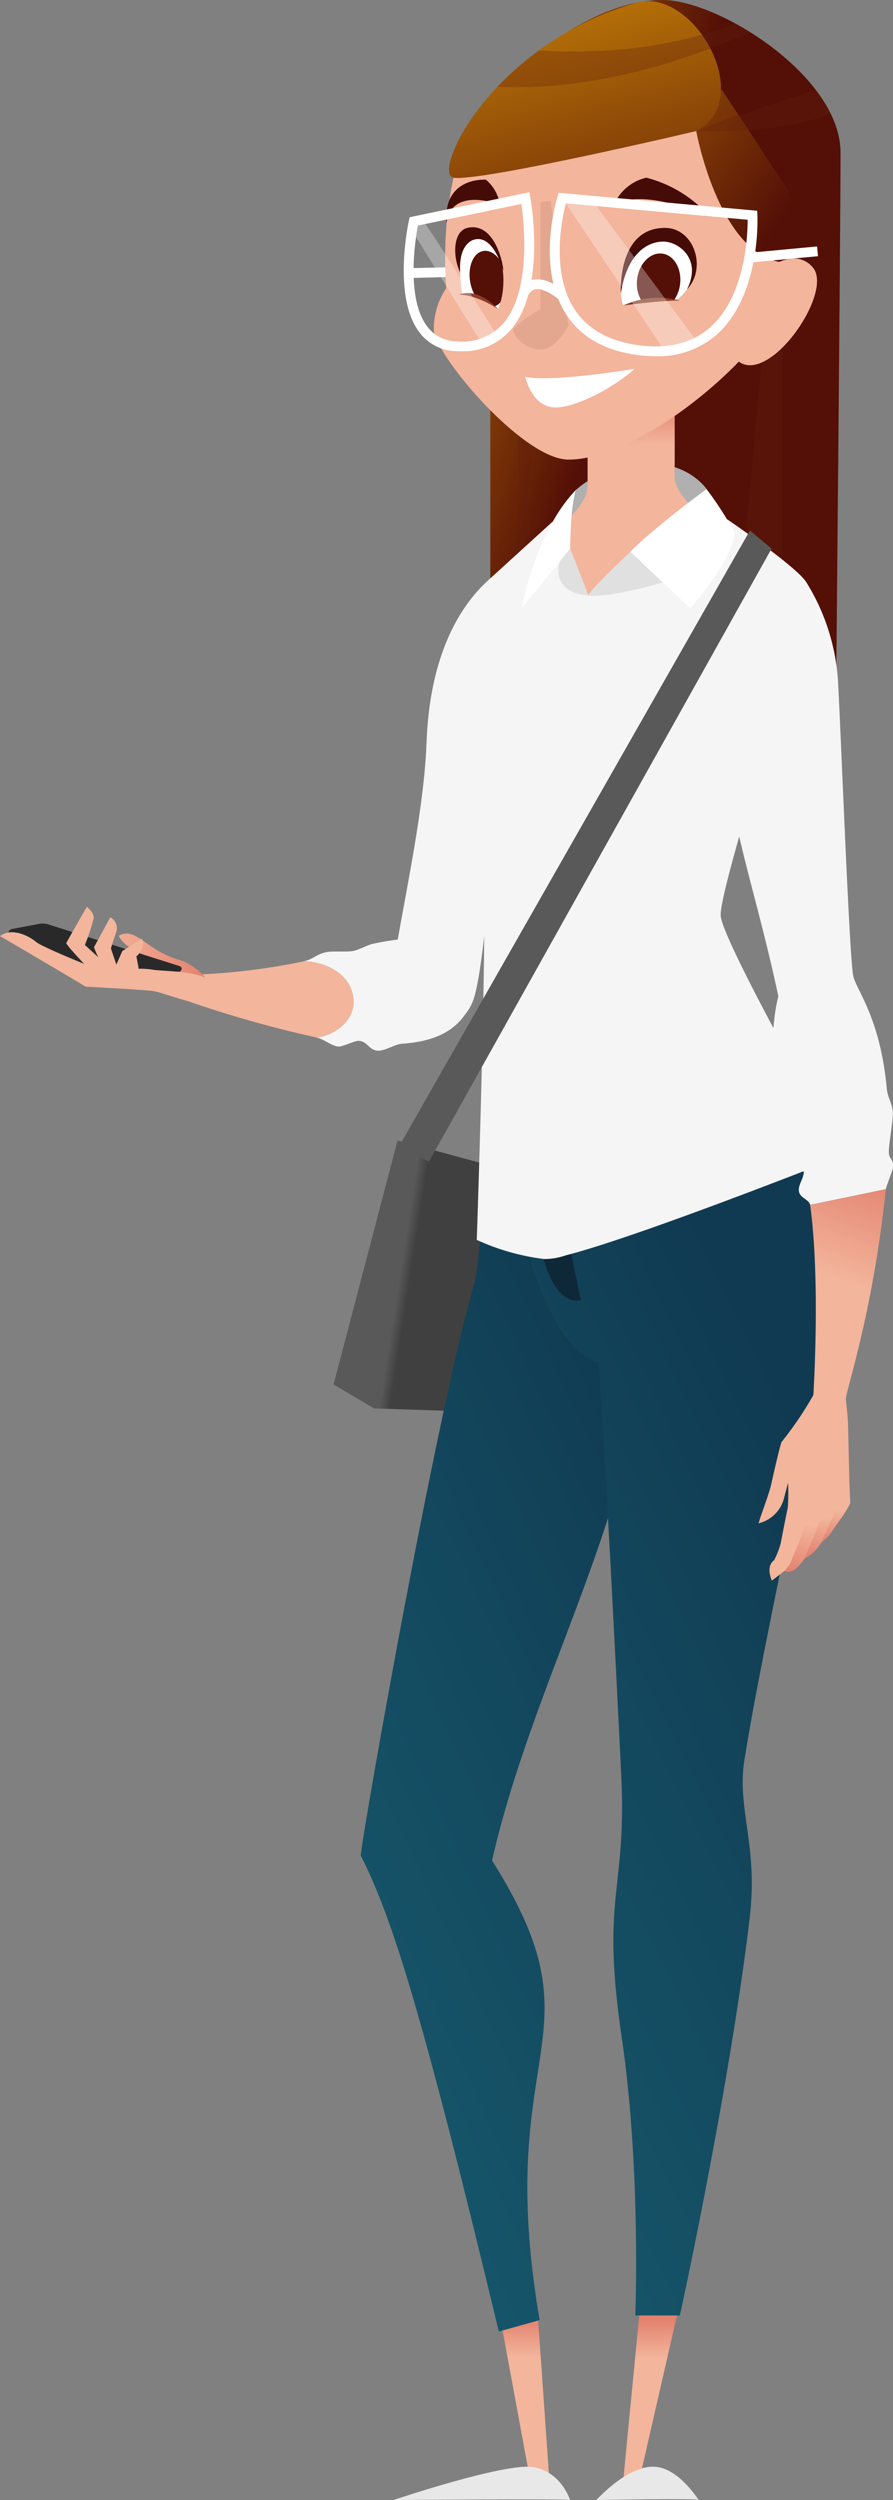 <svg xmlns="http://www.w3.org/2000/svg" xmlns:xlink="http://www.w3.org/1999/xlink" width="141.44" height="395.82"><rect width="100%" height="100%" fill="#808080" stroke="none"/><defs><linearGradient id="functions-ilust-3-e" x1=".31" y1=".5" x2=".36" y2=".51" gradientUnits="objectBoundingBox"><stop offset="0" stop-color="#595959"/><stop offset="1" stop-color="#404040"/></linearGradient><linearGradient id="functions-ilust-3-c" x1=".5" y1=".3" x2=".5" y2=".1" gradientUnits="objectBoundingBox"><stop offset="0" stop-color="#f3b59c"/><stop offset="1" stop-color="#e3826f"/></linearGradient><linearGradient id="functions-ilust-3-a" x1=".72" y1=".05" x2=".22" y2=".95" gradientUnits="objectBoundingBox"><stop offset="0" stop-color="#103a51"/><stop offset=".45" stop-color="#13485e"/><stop offset="1" stop-color="#16576b"/></linearGradient><linearGradient id="functions-ilust-3-f" x1=".51" y1=".13" x2=".06" y2=".98" xlink:href="#functions-ilust-3-a"/><radialGradient id="functions-ilust-3-b" cx="9273.8" cy="4166.14" r="12.59" gradientTransform="translate(-28827.391 -12953.566) scale(4.163)" gradientUnits="userSpaceOnUse"><stop offset="0" stop-color="#dedede"/><stop offset=".57" stop-color="#eee"/><stop offset="1" stop-color="#f5f5f5"/></radialGradient><radialGradient id="functions-ilust-3-g" cx="-699.91" cy="-590.6" r="85.72" gradientTransform="matrix(.657 0 0 .657 -288.083 -241.114)" xlink:href="#functions-ilust-3-b"/><linearGradient id="functions-ilust-3-d" x1=".36" y1=".47" x2="-.17" y2=".1" gradientUnits="objectBoundingBox"><stop offset="0" stop-color="#540f07"/><stop offset="1" stop-color="#bd7808"/></linearGradient><linearGradient id="functions-ilust-3-h" x1="49.55" y1=".3" x2="49.55" y2=".1" xlink:href="#functions-ilust-3-c"/><radialGradient id="functions-ilust-3-i" cx="2658.04" cy="1104.31" r="25.29" gradientTransform="translate(-2113.619 -880.563) scale(1.846)" gradientUnits="userSpaceOnUse"><stop offset="0" stop-color="#d4d4d4"/><stop offset=".23" stop-color="#dfdfdf"/><stop offset=".66" stop-color="#efefef"/><stop offset="1" stop-color="#f5f5f5"/></radialGradient><linearGradient id="functions-ilust-3-j" x1=".66" y1=".8" x2="-.88" y2="-.74" xlink:href="#functions-ilust-3-d"/><linearGradient id="functions-ilust-3-k" x1="200.71" y1=".42" x2="200.91" y2="-.01" gradientUnits="objectBoundingBox"><stop offset="0" stop-color="#f3b59c"/><stop offset="1" stop-color="#f39480"/></linearGradient><linearGradient id="functions-ilust-3-l" x1=".92" y1="1.58" x2=".24" y2=".09" xlink:href="#functions-ilust-3-d"/><clipPath id="functions-ilust-3-m"><path data-name="Path 1551" d="M180.7 41.812a34.943 34.943 0 0 1 8.414-.826c5.729-4.49 1.6-10.736-2.942-10.116s-6.81 7.23-5.472 10.942z" transform="translate(-180.321 -30.827)" fill="none"/></clipPath><linearGradient id="functions-ilust-3-n" x1="289.45" y1=".13" x2="289.49" y2="1.11" xlink:href="#functions-ilust-3-d"/><clipPath id="functions-ilust-3-o"><path data-name="Path 1553" d="M161.881 39.958s-1.6-8.705 2.374-9.127 5.162 7.476 3.3 11.553a11.371 11.371 0 0 0-5.674-2.426z" transform="translate(-161.562 -30.815)" fill="none"/></clipPath><linearGradient id="functions-ilust-3-p" x1="348.97" y1=".09" x2="349.01" y2="1.07" xlink:href="#functions-ilust-3-d"/><linearGradient id="functions-ilust-3-q" x1="277.62" y1=".22" x2="278.37" y2=".5" gradientUnits="objectBoundingBox"><stop offset="0" stop-color="#f3b59c"/><stop offset="1" stop-color="#ec836d"/></linearGradient><linearGradient id="functions-ilust-3-r" x1="0" y1=".5" x2="1" y2=".5" xlink:href="#functions-ilust-3-c"/><linearGradient id="functions-ilust-3-s" x1=".61" y1="-.55" x2=".67" y2="-1.14" xlink:href="#functions-ilust-3-c"/><linearGradient id="functions-ilust-3-t" x1=".58" y1=".02" x2=".41" y2=".99" xlink:href="#functions-ilust-3-c"/><linearGradient id="functions-ilust-3-u" x1=".6" y1=".02" x2=".4" y2=".99" xlink:href="#functions-ilust-3-c"/><linearGradient id="functions-ilust-3-v" x1=".59" y1=".02" x2=".41" y2=".98" xlink:href="#functions-ilust-3-c"/><linearGradient id="functions-ilust-3-w" x1=".45" y1=".43" x2=".52" y2="-.13" xlink:href="#functions-ilust-3-c"/><linearGradient id="functions-ilust-3-x" x1=".35" y1=".28" x2=".27" y2=".15" gradientUnits="objectBoundingBox"><stop offset="0" stop-color="#595959"/><stop offset=".42" stop-color="#535353"/><stop offset=".96" stop-color="#434343"/><stop offset="1" stop-color="#424242"/></linearGradient></defs><g data-name="Group 649"><path data-name="Path 1521" d="M156.915 136.368L146.783 175l6.413 3.8 21.4.695 5.888-36.744z" transform="translate(-93.947 44.186)" fill="url(#functions-ilust-3-e)"/><path data-name="Path 1522" d="M87.495 81.667s5.985-5.733 13.337-5.037 14.387 5.658 14.387 5.658l.762 4.566-31.233.681z" fill="#0a3845"/><path data-name="Path 1523" d="M166.193 274.139l5.108 27.726h2.851l-2.112-30.146z" transform="translate(-87.026 92.45)" fill="url(#functions-ilust-3-c)"/><path data-name="Path 1524" d="M183.378 272.268l-2.945 30.353h2.218l7.075-30.9z" transform="translate(-81.948 92.45)" fill="url(#functions-ilust-3-c)"/><path data-name="Path 1525" d="M90.295 395.81c0-.229-27.984 0-27.984 0s17.74-5.976 22.176-5.209 5.808 5.209 5.808 5.209z" fill="#e8e8e8"/><path data-name="Path 1526" d="M169.3 141.986s-.149 12.426-1.491 17.147c-6.177 21.722-17.57 86.539-17.857 90.122 5.065 10 9.83 25.3 21.874 75.372l6.464-1.816c-7.525-43.949 10.462-44.231-7.541-72.764 6.472-28.274 21.682-52.908 24.663-82.431 2.115-20.961-1.049-30.348-1.049-30.348z" transform="translate(-92.817 44.507)" fill="url(#functions-ilust-3-a)"/><path data-name="Path 1527" d="M168.13 151.474c0-.453 4.246 22.2 13.046 24.412 1.686 26.075 3.374 61.828 3.5 64.13 1.111 19.862-3.286 19.556.141 42.724 3.058 20.678 2.143 43.96 2.143 43.96h7.064s7.827-35.717 11.063-63.011c1.354-11.418-2.078-17.211-.845-24.946 4.182-26.221 17-78.505 15.606-89.59s-11.871-24.836-11.871-24.836z" transform="translate(-86.335 39.889)" fill="url(#functions-ilust-3-f)"/><path data-name="Path 1528" d="M89.501 193.866l2.5 11.981s-4.764 1.689-6.646-10.067z" fill="#0e2838"/><path data-name="Path 1529" d="M168.859 71.051c-4.564 4.181-9.195 11.957-9.689 25.667-.556 15.454-7.041 38.509-5.645 42.9s10.665 4.356 13.048-2.176c2.807-7.693 5.976-62.823 2.286-66.391z" transform="translate(-91.613 20.895)" fill="url(#functions-ilust-3-b)"/><path data-name="Path 1530" d="M162.842 112.744a38.193 38.193 0 0 0-8.571.932c-.822.178-2.139.92-3.021 1.112-.99.217-3.3-.019-4.356.206-1.62.346-2.023 1.156-3.754 1.49h.005c1.343-.263 7.349.734 8.053 5.658.62 4.342-4.489 6.582-6.048 6.3 1.523.3 2.45 1.366 3.722 1.485.608.057 2.588-.958 3.238-.9 1.419.126 1.544 1.521 3.059 1.559 1.059.027 2.666-1.028 3.714-1.1 4.051-.265 7.846-1.4 10.018-4.646 4.325-6.455-2.489-12.096-6.059-12.096z" transform="translate(-95.246 35.762)" fill="url(#functions-ilust-3-g)"/><path data-name="Path 1531" d="M29.735 158.492a179.633 179.633 0 0 0 20.17 5.714c1.559.279 6.668-1.96 6.048-6.3-.7-4.924-6.71-5.921-8.053-5.658h-.005a102.777 102.777 0 0 1-16.83 2.05c-2.911 2.747-1.33 4.194-1.33 4.194z" fill="#f3b59c"/><path data-name="Path 1532" d="M170.08 13.4c5.154-3.934 13.411-10.128 22.29-10.128s28.182 12.079 28.182 24.157-.727 88.057-.727 88.057-43.318 6.607-54.742-3.854V25.107z" transform="translate(-87.422 -3.273)" fill="url(#functions-ilust-3-d)"/><path data-name="Path 1533" d="M111.909 77.43s-2.685-4.089-9.153-4.089a17.438 17.438 0 0 0-11.5 4.186l-2.071 6.465s23.08-.182 22.972 0-.248-6.562-.248-6.562z" fill="#b0b0b0"/><path data-name="Path 1534" d="M123.897 37.033v71.228l-8.068 1.386 6.5-71.175z" fill="#621f0a" opacity=".3"/><path data-name="Path 1535" d="M82.336 103.702l-.693-71.231 4.034-2.655-2.463 72.79z" fill="#621f0a" opacity=".3"/><path data-name="Path 1536" d="M193.249 47.687s.065 11.527 0 15.106c-.091 4.958 12.323 11.838 14.865 14.315 2.625 2.559-5.877 3.633-5.877 3.633l-22.612.988-7.541-3.276s-4.162-1.344-4.162-2.171 11.554-6.744 11.554-11.975v-8.4z" transform="translate(-86.409 12.564)" fill="url(#functions-ilust-3-h)"/><path data-name="Path 1537" d="M204.6 63.9s11.044 7.52 12.5 9.956-14 48.424-13.563 52.844S223 164.609 223 164.609s-42.355 16.807-47.514 16.367a36.133 36.133 0 0 1-10.591-3.017s2.005-58.412.828-60.681-7.568-9.332-5.843-16.345c1.719-6.984 6.708-27.191 6.745-27.331l10.249-9.333 5.726 11.678z" transform="translate(-89.381 18.345)" fill="url(#functions-ilust-3-i)"/><path data-name="Path 1538" d="M87.204 143.575c-.09 8.069-.765 42.593-1.1 55.746a9.924 9.924 0 0 0 3.488-.568c.126-13.461.539-55.887.442-59.057-.175-5.745-3.492-14.288-3-20.1.376-4.444 5.825-20.881 7.574-26.064l-1.4.764s-8.637 22.823-8.637 26.78c.008 7.151 2.748 12.224 2.633 22.499z" fill="#f5f5f5"/><path data-name="Path 1539" d="M90.038 72.765c-7.227 0-21.324-16.709-21.324-20.632a11.55 11.55 0 0 1 1.96-6.5S68.3 20.548 81.204 13.219s22.267-7.808 35.2 9.439c5.574 7.433 10.942 16.988 7.122 25.763s-22.235 24.344-33.488 24.344z" fill="#f3b59c"/><path data-name="Path 1540" d="M189.124 20.293s3.393 18.775 13.124 20.718c6.475-1.945 6-4.435 6-4.435l-15.08-22.842z" transform="translate(-78.849 .457)" fill="url(#functions-ilust-3-j)"/><path data-name="Path 1541" d="M98.716 48.361s-6.782-13.084-.068-17.535c5.588-1.245 11.772 2.225 13.011 3.393 1.846 4.805-1.807 13.113-4.53 13.316a13.55 13.55 0 0 0-8.413.826z" fill="#f3b59c"/><path data-name="Path 1542" d="M168.126 44.181s6.065-15.222-2.569-18.368a4.9 4.9 0 0 0-5.589 4.752c.334 3.192 2.481 11.19 2.481 11.19s4.059-.23 5.677 2.426z" transform="translate(-89.245 4.751)" fill="url(#functions-ilust-3-k)"/><path data-name="Path 1543" d="M98.712 48.364a34.943 34.943 0 0 1 8.414-.826c5.729-4.49 1.6-10.736-2.942-10.116s-6.81 7.23-5.472 10.942z" fill="#fff"/><path data-name="Path 1544" d="M73.204 46.506s-1.6-8.705 2.374-9.127 5.162 7.476 3.3 11.553a11.371 11.371 0 0 0-5.674-2.426z" fill="#fff"/><path data-name="Path 1545" d="M111.66 34.221s-8.631-4.389-14.359-1.962a7.473 7.473 0 0 1 5.059-4.129 19.949 19.949 0 0 1 9.549 5.626z" fill="#450b07"/><path data-name="Path 1546" d="M79.187 32.426a6.474 6.474 0 0 0-2.221-3.975c-2.941-.1-6.71 1.393-6.244 6.864.822-5.934 8.465-2.889 8.465-2.889z" fill="#450b07"/><path data-name="Path 1547" d="M189.891 3.667c9.066-2.637 19.187 15.251 9.526 20.309 0 0-34.2 8.076-38.432 7.381-3.537-.58 5.815-20.975 28.906-27.69z" transform="translate(-89.141 -3.226)" fill="url(#functions-ilust-3-l)"/><path data-name="Path 1548" d="M83.196 59.665c3.93.825 14.9-.879 17.318-1.272-2.945 2.724-9.089 6.114-12.525 6.114-3.084 0-4.409-3.296-4.793-4.842z" fill="#fff"/><path data-name="Path 1549" d="M85.599 32.027v16.905s-4.284 2.582-4.284 3.356 1.755 3.044 4.284 3.044 4.439-3.819 4.439-3.819L87.2 31.795z" fill="#e2a78e"/><g data-name="Group 591"><g data-name="Group 590" clip-path="url(#functions-ilust-3-m)" transform="translate(98.334 37.38)"><path data-name="Path 1550" d="M182.24 36.876c-.32 2.451.94 4.638 2.815 4.884s3.656-1.544 3.976-4-.939-4.64-2.814-4.884-3.655 1.547-3.977 4z" transform="translate(-179.655 -30.103)" fill="url(#functions-ilust-3-n)"/></g></g><g data-name="Group 593"><g data-name="Group 592" clip-path="url(#functions-ilust-3-o)" transform="translate(72.885 37.363)"><path data-name="Path 1552" d="M162.758 37.473c.422 2.436 2.032 4.192 3.6 3.921s2.491-2.465 2.069-4.9-2.032-4.193-3.6-3.922-2.491 2.463-2.069 4.901z" transform="translate(-161.172 -30.199)" fill="url(#functions-ilust-3-p)"/></g></g><path data-name="Path 1554" d="M98.335 46.455s-.65-10.375 6.989-10.375c4.6 0 6.71 6.349 3.482 9.748 2.454-4.844-1.366-7.581-3.74-7.581s-5.721 1.705-6.731 8.208z" fill="#450b07"/><path data-name="Path 1555" d="M79.739 42.872c-.175-2.07-1.745-7.723-5.71-6.792-2.271.533-2.385 4.484-1.141 7.068-.254-3.454 1.1-4.9 2.2-5.209s3.028-.095 4.651 4.933z" fill="#450b07"/><path data-name="Path 1556" d="M119.4 44.081s6.091-5.782 9.394-1.652-7.742 19.718-12.387 14.247c1.956-10.736 2.993-12.595 2.993-12.595z" fill="#f3b59c"/><path data-name="Path 1557" d="M198.049 48.866c1.414-2.929 3.23-7.007 2.906-7.99-.52-1.579-2.858-.674-2.858-.674l2.66-6.7a3.793 3.793 0 0 1 3.7 1.437c2.212 2.761-1.991 10.639-6.408 13.927z" transform="translate(-75.666 7.489)" fill="url(#functions-ilust-3-q)"/><path data-name="Path 1558" d="M78.882 48.931s-3.1-3.5-6.185-2.28c2.97.046 6.185 2.28 6.185 2.28z" fill="#8a3e28"/><path data-name="Path 1559" d="M98.713 48.365a13.375 13.375 0 0 1 8.956-.79c-2.83-.023-8.956.79-8.956.79z" fill="#8a3e28"/><path data-name="Path 1560" d="M129.176 14.191l-14.465 4.823-4.436 1.736s13.621.6 21.275-2.8a20.357 20.357 0 0 0-2.374-3.759z" fill="#621f0a" opacity=".3"/><path data-name="Path 1561" d="M116.437 3.709q1.188.645 2.371 1.382c-7 3.166-23.306 9.506-40.015 8.652a47.883 47.883 0 0 1 6.569-5.761c8.146.506 19.92.126 31.075-4.273z" fill="#621f0a" opacity=".3"/><path data-name="Path 1562" d="M99.828 87.359l9.487 8.928s6.514-7.129 7.06-11.9a53.787 53.787 0 0 0-4.47-6.957s-8.251 6.041-12.077 9.929z" fill="#fff"/><path data-name="Path 1563" d="M90.314 86.858l-7.678 9.428s2.25-12.294 8.624-18.759c-.94 2.327-.946 9.331-.946 9.331z" fill="#fff"/><g data-name="Group 594" fill="#fff"><path data-name="Path 1564" d="M101.204 56.234c-5.3-.648-9.18-2.824-11.53-6.465-4.79-7.423-1.507-18.188-1.366-18.642l.187-.6 31.431 2.839.033.676a33.963 33.963 0 0 1-.533 6.948c-.906 5.1-2.864 9.166-5.664 11.768a14.031 14.031 0 0 1-9.917 3.644 21.773 21.773 0 0 1-2.641-.168zM89.627 32.19c-.6 2.322-2.435 10.864 1.354 16.735 2.088 3.235 5.59 5.175 10.412 5.765 4.694.575 8.5-.456 11.307-3.066 5.334-4.956 5.718-14.26 5.717-16.834z"/><path data-name="Path 1565" d="M72.236 55.591a7.446 7.446 0 0 1-5.8-2.959c-4.276-5.62-1.769-17.256-1.66-17.748l.109-.491 18.961-3.959.144.783a45.712 45.712 0 0 1 .613 7.983c-.066 5.916-1.336 10.325-3.775 13.1a9.9 9.9 0 0 1-7.8 3.309c-.266.003-.527-.004-.792-.018zm-6.044-19.883c-.421 2.233-1.909 11.532 1.477 15.983a5.881 5.881 0 0 0 4.648 2.347 8.647 8.647 0 0 0 7.334-2.759c4.531-5.156 3.358-15.987 2.928-18.992z"/><path data-name="Path 1566" d="M88.566 47.481l1.045-1.152c-.292-.266-2.923-2.576-5.231-2.036a3.258 3.258 0 0 0-2.278 2.2l1.447.568a1.792 1.792 0 0 1 1.184-1.253c1.291-.303 3.248 1.14 3.833 1.673z"/><path data-name="Rectangle 306" d="M118.284 40.061l11.131-1.044.145 1.544-11.131 1.043z"/><path data-name="Rectangle 307" d="M64.709 42.464l5.818-.144.039 1.55-5.819.144z"/><path data-name="Path 1567" d="M93.848 31.792l16.605 22.353-5.138 1.48-16.263-24.266z" opacity=".3"/><path data-name="Path 1568" d="M66.86 34.775c.248-.053 11.895 18.363 11.895 18.363l-2.468 1.23-11.024-17.87.267-1.446z" opacity=".3"/></g><path data-name="Path 1569" d="M136.178 119.21a9.738 9.738 0 0 0-3.892-2.743c-5.506-1.461-7.1-5.472-9.837-3.88 1.305 2.61 5.738 3.181 4.848 4.157s-6.273.246-7.7 1.669c4.691 1.487 16.493 3.196 16.581.797z" transform="translate(-103.639 35.576)" fill="url(#functions-ilust-3-r)"/><path data-name="Path 1570" d="M1.891 147.084l4.291-.814a3.058 3.058 0 0 1 1.488.09l20.788 6.6a.452.452 0 0 1-.126.882l-12.038.278-14.529-5.673a.714.714 0 0 1 .126-1.363z" fill="#292929"/><g data-name="Group 595"><path data-name="Path 1571" d="M210.092 166.173s.377 2.816.461 4.581.165 8.959.372 12.86c-1.114 2.312-2.648 3.756-3.256 4.988a3.69 3.69 0 0 0-1.431 1.358s-.735.658-1.275 1.153-1.3 1.279-1.3 1.279a18.76 18.76 0 0 1-1.681 1.647 2.194 2.194 0 0 1-1.447.29l-2.027 1.552s-1.055-2.211.366-3.238a13.491 13.491 0 0 0 1.017-2.6s.925-4.791 1.135-5.673a31.842 31.842 0 0 0 .043-3.978l-.734 2.795a5.521 5.521 0 0 1-3.935 3.626c.361-1.355 1.711-4.683 2.058-6.421.026-.13 1.149-5.173 1.568-6.433a55.656 55.656 0 0 0 5.609-8.46c3.196-1.638 4.457.674 4.457.674z" transform="translate(-76.254 54.365)" fill="url(#functions-ilust-3-s)"/><path data-name="Path 1572" d="M203.652 184.806l2.451-5.436h1.753l-2.773 4.078a10.51 10.51 0 0 1-1.431 1.358z" transform="translate(-73.668 59.52)" fill="url(#functions-ilust-3-t)"/><path data-name="Path 1573" d="M201.754 187l2.408-5.816 2.27-1.14-2.1 4.523a6.174 6.174 0 0 1-2.578 2.433z" transform="translate(-74.345 59.76)" fill="url(#functions-ilust-3-u)"/><path data-name="Path 1574" d="M199.448 188.636l.834-1.07 1.416-3.457.977-2.64 2.309-.586-2.408 5.816s-1.652 2.783-3.128 1.937z" transform="translate(-75.167 60.059)" fill="url(#functions-ilust-3-v)"/><path data-name="Path 1575" d="M141.42 184.925c.167-1.667-.7-1.217-.64-2.732.06-1.475.651-4.631.625-5.968-.031-1.541-.815-2.417-.94-3.784-1.042-11.4-4.858-15.671-5.327-17.969-.624-3.055-1.978-39.072-2.365-45.73a33.576 33.576 0 0 0-5.051-16.542c-1.692.932-7.151 2.812-11.315 16.345s2.3 27.556 6.872 49.192c-1.426 5.7-1.088 13.478.6 20.351.292 1.188 1.582 4.246 1.9 5.418s1.14.5 1.461 1.64c.349 1.23-1 2.443-.665 3.618.271.962 1.495 1.088 1.741 2l11.992-2.5c.044-.432 1.067-2.902 1.112-3.339z" fill="#f5f5f5"/><path data-name="Path 1576" d="M202.421 144.554c1.67 12.018.509 30.2.509 30.2s5.276 1.641 5.146.606 4.23-13.232 6.338-33.31z" transform="translate(-74.107 46.213)" fill="url(#functions-ilust-3-w)"/></g><path data-name="Path 1577" d="M90.312 86.858s3.119 7.935 2.9 7.434 6.611-6.933 6.611-6.933l5.146 4.842s-7.9 2.42-11.756 2.092c-6.27-.533-4.565-5.392-4.565-5.392z" fill="#e0e0e0"/><path data-name="Path 1578" d="M34.345 156.213c.484.746-.8 2.229-2.123 2.6s-6.476-1.678-7.909-1.9-10.724-.7-10.724-.7-11.466-6.814-13.589-8c2.017-1.557 4.937.229 5.733.929s7.591 3.459 7.591 3.459-2.929-3.079-2.823-3.309 3.246-5.719 3.246-5.719 1.167.849 1.088 1.8a28.935 28.935 0 0 1-1.392 4.228s2.271 2.1 2.112 1.937a11.442 11.442 0 0 1-.662-1.583l2.579-4.732a1.969 1.969 0 0 1 .955 2.308c-.53 1.485-.86 2.632-.86 2.632l.86 2.55.946-2.138 3.079-1.947s.906 1.129-.846 2.789c.125.741.346 1.637.336 1.955a13.344 13.344 0 0 1 2.548.2c3.213.301 8.261.181 9.855 2.641z" fill="#f3b59c"/><path data-name="Path 1579" d="M94.46 395.81s16.263-.307 16.263 0-3.169-5.345-7.392-5.277-8.871 5.277-8.871 5.277z" fill="#e8e8e8"/><path data-name="Path 1580" d="M154.422 162.718l4.746 2.389 54.264-97.053L210 65.185z" transform="translate(-91.223 18.804)" fill="url(#functions-ilust-3-x)"/></g></svg>